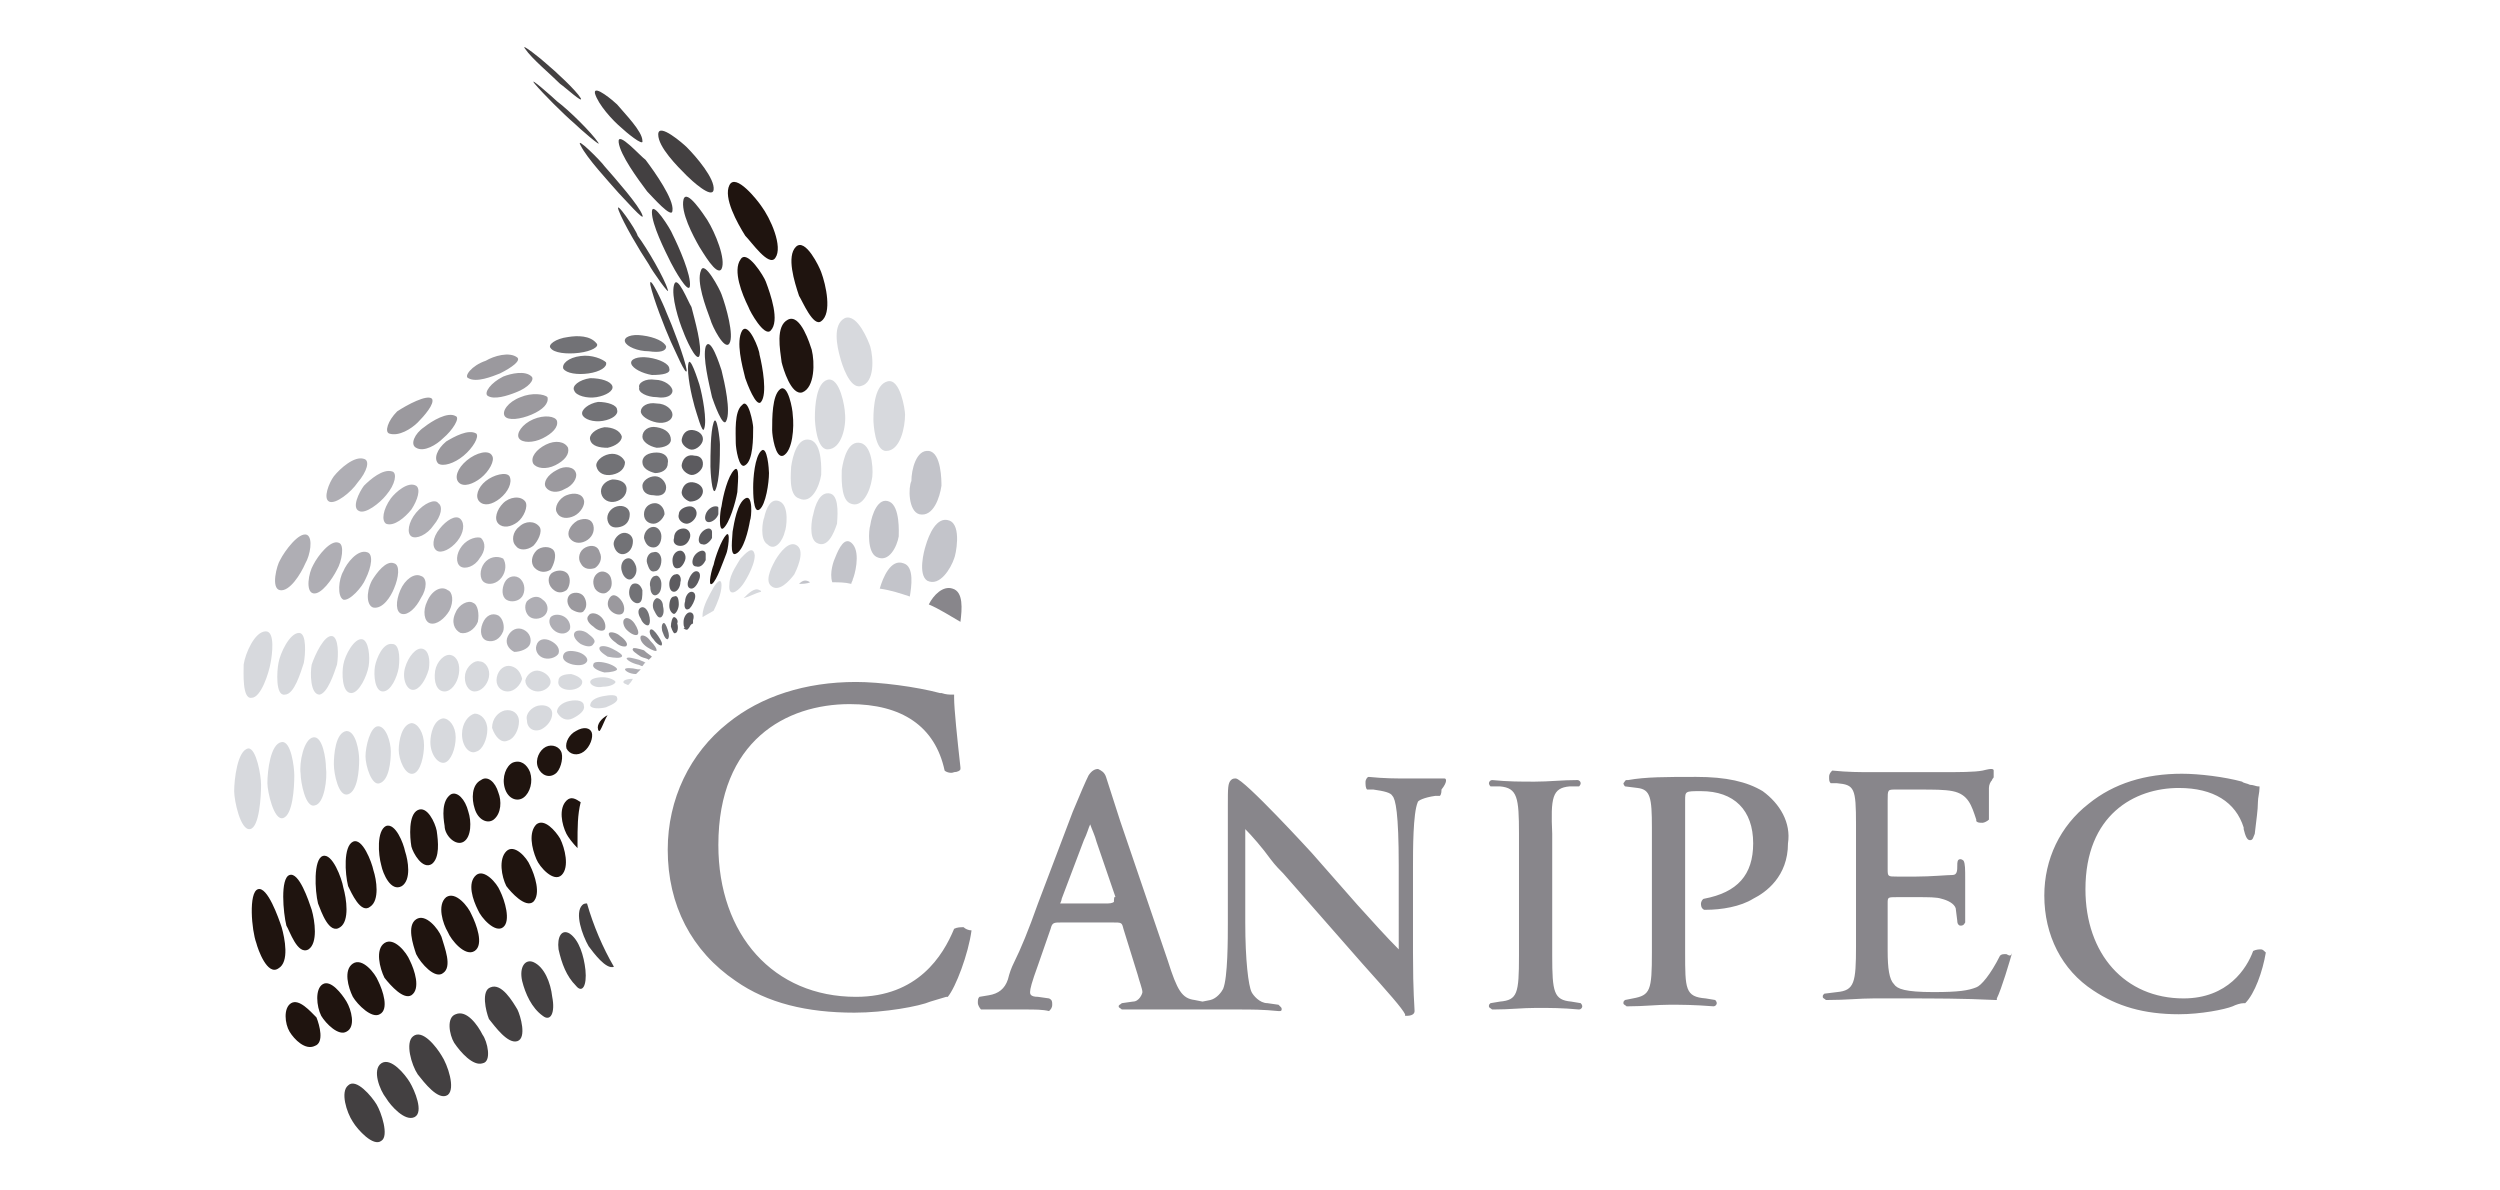 <svg id="Capa_1" xmlns="http://www.w3.org/2000/svg" viewBox="0 0 158 75.2"><style>.st0{fill:#88868b}.st1{fill:#434041}.st2{fill:#1f140f}.st3{fill:#d7d9dd}.st4{fill:#afaeb4}.st5{fill:#9b999e}.st6{fill:#727276}.st7{fill:#5c5b5f}.st8{fill:#c3c4ca}</style><path class="st0" d="M60.9 58.6c-.2 0-.4 0-.6.1-.7 1.7-2.3 4.3-6.2 4.3-5.2 0-8.7-3.9-8.7-9.6 0-6.6 4.3-8.9 8.3-8.9 3.3 0 5.4 1.4 6 4.2.1.1.4.2.6.1.2 0 .4-.1.4-.2v-.1c-.2-1.8-.4-3.7-.4-4.4v-.2h-.1c-.2 0-.4 0-.7-.1h-.1c-1.5-.4-3.8-.7-5.3-.7-3.2 0-6 .9-8.1 2.6-2.4 1.9-3.8 4.8-3.8 8 0 3.5 1.5 6.4 4.3 8.3 2 1.4 4.5 2 7.5 2 1.9 0 4.1-.4 4.8-.7.3-.1.7-.2 1-.3h.1c.5-.6 1.3-2.7 1.5-4.2-.2 0-.4-.1-.5-.2zm30.4-9.4H89c-.8 0-1.5 0-2.5-.1-.1 0-.2.2-.2.3 0 .2 0 .4.1.5h.4c.7.1 1.1.2 1.2.4.2.2.4 1.1.4 4.4V60c-.8-.8-1.6-1.7-2.6-2.8l-2.9-3.3s-4.3-4.7-4.8-4.7c-.1 0-.2 0-.3.1-.2.2-.2.5-.2 1.6v7.4c0 1 0 3.5-.3 4.2-.1.2-.4.6-.8.7l-.5.1-.5-.1c-.8-.1-1.1-.6-1.7-2.5l-3-8.8c-.3-.9-.6-1.9-.9-2.8-.1-.3-.3-.4-.5-.5-.2 0-.4.1-.6.4-.2.4-.5 1.1-1 2.3l-2.2 5.8c-.6 1.7-1.1 2.9-1.5 3.7-.2.4-.3.7-.4 1.1-.2.6-.6.9-1.2 1l-.6.1c-.1.1-.1.2-.1.4 0 .1.1.3.2.4h2.8c.6 0 1.1 0 1.5.1.1-.1.2-.2.2-.4s0-.3-.2-.4l-.7-.1c-.5 0-.5-.2-.5-.3 0-.2.1-.6.5-1.7l.8-2.3c.1-.4.2-.4.7-.4h3.2c.6 0 .6 0 .7.4l.9 2.9c.1.4.3.9.3 1.1 0 .1-.2.6-.6.6l-.7.1c-.1.1-.2.1-.2.2s.1.1.2.2h7.4c.8 0 1.5 0 2.5.1h.1s.1 0 .1-.1 0-.1-.1-.2l-.1-.1-.7-.1c-.5 0-.9-.5-1-.7-.2-.4-.4-2-.4-4.4v-5.9c.4.4 1.1 1.2 1.6 1.9.3.4.6.7.8.9l5 5.7c1.7 1.9 2.5 2.8 2.7 3.2v.1h.1c.3 0 .5-.1.5-.3 0-.3-.1-1.1-.1-3.7v-5.4c0-1.1 0-3.4.3-4.1 0-.1.4-.3 1.1-.4h.3c.1-.1.1-.3.1-.4.4-.5.3-.7.2-.7zM70.4 57s-.1.1-.4.1h-3s.1-.2.1-.3l1.4-3.7c.2-.4.3-.8.4-1 .1.3.3.7.4 1.1l1.2 3.5c-.1-.1-.1.2-.1.3zm28.8-7.3h.6s.1-.1.1-.2-.1-.2-.2-.2c-1 0-1.8.1-2.7.1-.9 0-1.7 0-2.7-.1-.1 0-.2.1-.2.2s.1.2.1.2h.6c1.1.1 1.2.7 1.2 3v7.7c0 2.4-.1 2.8-1.2 2.9l-.6.1c-.1.1-.1.1-.1.2s.1.1.2.2h.1c1 0 1.8-.1 2.7-.1.9 0 1.6 0 2.7.1.1 0 .2-.1.2-.2s-.1-.2-.1-.2l-.6-.1c-1.1-.1-1.2-.6-1.2-2.9v-7.7c-.1-2.3 0-2.9 1.1-3zm12.2.3c-1-.6-2.3-.9-4.2-.9-1.9 0-3.2 0-4.3.2h-.1c-.1 0-.1.1-.2.2 0 .1.1.2.1.2l.8.1c.8.1.9.6.9 2.5v7.9c0 2.4-.1 2.7-1.2 2.9l-.5.1c-.1.1-.1.1-.1.2s.1.1.2.2h.1c1 0 1.8-.1 2.6-.1s1.5 0 2.8.1c.1 0 .2-.1.2-.2s-.1-.2-.1-.2l-.6-.1c-1.3-.1-1.3-.6-1.3-2.9v-9.6c0-.6 0-.6 1-.6 2.1 0 3.3 1.2 3.3 3.3 0 2-1 3.1-3.1 3.5-.1 0-.2.2-.2.3 0 .1 0 .3.2.4h.1c1 0 2.2-.2 3-.7.8-.4 2.2-1.4 2.2-3.5.2-1.3-.5-2.5-1.6-3.3zm31.8 10.2c-.1-.1-.2-.2-.3-.2-.1 0-.3 0-.5.1-.4 1.1-1.6 3-4.4 3-3.7 0-6.2-2.8-6.2-6.9 0-4.7 3.1-6.4 5.9-6.4 2.2 0 3.6.9 4.1 2.5v.1c.1.4.2.7.4.7s.2-.2.3-.4c.1-.9.2-1.5.2-2 0-.3.1-.6.1-.9v-.1h-.1c-.1 0-.3-.1-.5-.1-.2-.1-.4-.1-.5-.2-1.1-.3-2.7-.5-3.8-.5-2.3 0-4.3.6-5.9 1.9-1.8 1.4-2.8 3.5-2.8 5.8 0 2.5 1.1 4.7 3.1 6 1.5 1 3.2 1.5 5.4 1.5 1.4 0 2.9-.3 3.4-.5.2-.1.5-.2.7-.2h.1c.6-.6 1.1-2 1.3-3.2zm-16.4.1c-.2 0-.3 0-.4.1-.6 1.2-1.2 1.9-1.5 2-.5.2-1.1.3-2.7.3-1.8 0-2.3-.2-2.5-.5-.3-.3-.4-1-.4-2.1v-3c0-.4 0-.4.6-.4h1.2c.8 0 1.3 0 1.6.1.4.1.8.3.9.6l.1.8c0 .2.1.3.2.3s.2 0 .3-.2v-2.7c0-.7 0-1-.1-1.2 0 0-.1-.1-.2-.1-.2 0-.2.2-.2.4 0 .3 0 .6-.3.6s-1.4.1-2.3.1h-1.2c-.6 0-.6 0-.6-.5v-4.3c0-.7 0-.7.5-.7h1.5c.9 0 1.6 0 2.1.1 1 .2 1.2.9 1.5 1.8v.1c.1.1.2.1.4.1.1 0 .3-.1.4-.2v-2c0-.2.1-.4.2-.5 0-.1.1-.1.1-.2v-.4c0-.1-.1-.1-.2-.1s-.5.1-.5.1c-.5.1-1.5.1-2.6.1h-4.4c-.8 0-1.5 0-2.5-.1-.1.1-.2.2-.2.4s0 .3.1.4h.4c1.1.1 1.2.3 1.2 2.6v7.7c0 2.3-.1 2.8-1.2 2.9l-.8.1c-.1.1-.1.1-.1.2s.1.1.2.2h.1c1.2 0 2-.1 2.9-.1h1.9c1.9 0 3.8 0 5.8.1h.1v-.1c.3-.6.8-2.3 1-3-.1.4-.2.3-.4.2z"/><path class="st1" d="M36 59c-.5-.3-.8.2-.7 1 .2.9.5 1.7 1.1 2.3.4.5.7 0 .6-1-.1-.9-.4-1.9-1-2.3zm-2.3 1.8c-.5-.2-.9.3-.7 1.2.2.8.6 1.7 1.3 2.2.5.4.8-.2.6-1.2-.1-.9-.5-1.9-1.2-2.2zm-3.2 6.4c.6-.1.3-1.4 0-1.8-.3-.6-1-1.6-1.7-1.3-.6.2-.4 1.3-.1 1.8.4.6 1.2 1.5 1.8 1.3zm2.2-1.4c.6-.2.2-1.6 0-2-.3-.5-1-1.7-1.7-1.4-.6.2-.3 1.5-.1 2 .4.5 1.2 1.6 1.8 1.4zm-6.5 4.8c.6-.3 0-1.7-.3-2.2-.3-.5-1.2-1.6-1.8-1.2-.6.4-.1 1.7.3 2.2.3.5 1.2 1.5 1.8 1.2zm-2.1 1.5c.5-.3 0-1.8-.3-2.3-.3-.5-1.3-1.7-1.8-1.2-.5.4-.1 1.7.3 2.3.3.5 1.3 1.6 1.8 1.2zm4.2-2.9c.5-.4 0-1.9-.4-2.5-.3-.5-1.2-1.7-1.8-1.2-.5.4-.1 1.8.3 2.4.4.5 1.3 1.7 1.9 1.3zm8.5-12c-.5.5 0 1.9.4 2.6.3.4 1.1 1.5 1.6 1.3-.7-1.2-1.3-2.6-1.7-4-.1 0-.2 0-.3.1z"/><path class="st2" d="M18.4 63.4c-.5.3-.4 1.3-.1 1.8.3.5 1 1.2 1.6.9.6-.2.3-1.3.1-1.8-.4-.4-1.1-1.2-1.6-.9zm3.5 1.8c.6-.3.3-1.4 0-1.9s-1-1.4-1.5-1.1c-.5.3-.4 1.4-.1 2 .3.5 1.1 1.3 1.6 1zm2.1-1.1c.6-.3.2-1.5-.1-2.1-.2-.5-1-1.5-1.6-1.1-.6.4-.3 1.5 0 2.1.3.5 1.2 1.4 1.7 1.1zm2-1.2c.6-.4.2-1.6-.1-2.2-.2-.5-1-1.5-1.6-1.1-.6.4-.3 1.6 0 2.2.4.5 1.2 1.4 1.7 1.1zm2-1.4c.6-.4.1-1.6-.1-2.3-.2-.5-1-1.5-1.6-1.1-.6.4-.2 1.6 0 2.2.3.6 1.2 1.6 1.7 1.2zm2-1.4c.6-.4.1-1.7-.2-2.3-.2-.5-1-1.5-1.6-1.1-.6.5-.2 1.7.1 2.2.2.5 1.1 1.6 1.7 1.2zm1.8-1.5c.5-.4.1-1.7-.2-2.3-.2-.5-1-1.4-1.5-1-.6.5-.2 1.6.1 2.2.2.5 1.1 1.5 1.6 1.1zm1.9-1.6c.5-.5.1-1.7-.2-2.3-.2-.5-1-1.4-1.5-.9-.5.5-.3 1.6 0 2.2.3.4 1.2 1.4 1.7 1zm.2-4.9c-.5.5-.3 1.5 0 2.2.2.5 1.1 1.5 1.6 1s.2-1.7-.1-2.3c-.3-.5-1-1.3-1.5-.9zm2.8-1.4c-.3-.2-.6-.4-.9-.1-.5.5-.3 1.5 0 2.1.1.2.4.6.7.9v-.3c0-1 0-1.8.2-2.6zm-20.4 5.5c-.6.2-.4 2.6-.1 3.4.1.4.7 2.1 1.4 1.6.7-.4.4-1.9.2-2.6-.2-.6-.9-2.6-1.5-2.4zm3.2 3.8c.6-.4.4-1.8.2-2.5-.2-.6-.8-2.4-1.4-2.2-.6.2-.4 2.4-.2 3.2.2.3.7 1.9 1.4 1.5zm2-1.4c.6-.4.4-1.8.2-2.5-.1-.6-.7-2.2-1.3-2-.6.2-.5 2.2-.3 3 .2.5.7 2 1.4 1.5zm1.9-1.3c.6-.4.4-1.7.2-2.3-.1-.5-.7-2.1-1.3-1.8-.6.3-.5 2-.3 2.8.2.4.8 1.8 1.4 1.3zm2-1.3c.6-.4.4-1.6.2-2.2-.1-.5-.6-1.8-1.2-1.6-.6.3-.5 1.8-.3 2.5.1.5.6 1.7 1.3 1.3zm1.9-1.4c.5-.4.4-1.4.3-2.1-.1-.5-.6-1.6-1.2-1.3-.6.3-.5 1.7-.4 2.3.1.4.7 1.5 1.3 1.1zm2-1.4c.5-.3.5-1.3.3-1.9-.2-.8-.7-1.3-1.1-1.1-.6.4-.5 1.4-.4 2 0 .6.7 1.3 1.2 1zm1.9-1.4c.5-.4.5-1.2.3-1.7-.2-.7-.7-1.1-1.1-.8-.6.3-.6 1.2-.4 1.8.2.7.8 1 1.2.7zm1.2-3.6c-.4.2-.7.9-.5 1.6.2.7.8.9 1.2.6.4-.3.6-1 .4-1.6-.2-.5-.6-.8-1.1-.6zm3.1-.6c-.1-.4-.6-.6-1-.4-.4.2-.7.8-.5 1.3.2.5.7.7 1.1.4.3-.2.5-.9.4-1.3zm1.4-.1c.4-.3.6-.9.5-1.2-.1-.3-.5-.4-1-.1-.4.2-.7.7-.6 1.1.2.4.7.5 1.1.2zm.9-1.4c0 .1.1.1.1.1.2-.3.3-.7.5-1-.4.2-.7.6-.6.9z"/><path class="st3" d="M16.5 49.6c0-.6-.3-2.3-.8-2.3-.7.1-.9 2-.9 2.7 0 .6.4 2.5 1 2.4.6-.1.7-2.1.7-2.8zm.4-.1c0 .5.4 2.4 1 2.2.6-.2.7-1.9.7-2.7 0-.5-.2-2.2-.8-2.1-.7.1-.9 1.8-.9 2.6zm3.7-1c0-.5-.2-2-.8-1.9-.6.1-.9 1.6-.8 2.3 0 .5.3 2.2.9 2 .6-.1.8-1.7.7-2.4zm1.4 1.7c.6-.2.7-1.5.7-2.2 0-.5-.2-1.8-.8-1.8-.7.1-.8 1.5-.8 2.1 0 .6.3 2.1.9 1.9zm2-.7c.6-.2.7-1.4.7-2 0-.6-.3-1.6-.8-1.6s-.8 1.3-.8 1.9c0 .6.4 1.9.9 1.7zm2.1-.6c.5-.1.7-1.2.7-1.8 0-.8-.4-1.4-.8-1.4-.6.1-.8 1.1-.8 1.7 0 .6.4 1.6.9 1.5zm2-.7c.4-.1.7-.9.7-1.6 0-.7-.4-1.2-.8-1.2-.6.1-.8 1-.8 1.5 0 .8.5 1.4.9 1.3zm2-.7c.4-.1.7-.8.7-1.4 0-.6-.4-1-.8-1-.4.1-.8.6-.8 1.3 0 .8.5 1.3.9 1.1zm2-.7c.4-.1.7-.7.7-1.2s-.4-.8-.9-.7c-.4.1-.8.5-.8 1.1.2.6.6 1 1 .8zm2.1-.7c.4-.2.7-.6.7-1s-.4-.6-.9-.5c-.4.1-.8.5-.7.9 0 .5.4.8.9.6zm2-.7c.4-.2.8-.5.7-.8 0-.3-.4-.4-.9-.3-.5.1-.8.4-.8.7.2.4.6.6 1 .4zm2.1-.7c.5-.2.8-.4.7-.6 0-.2-.4-.2-.9-.1s-.8.3-.8.6c.1.2.6.2 1 .1zm-22.4-.6c.6 0 1.1-1.6 1.2-2.2.1-.5.3-2-.3-2-.7 0-1.3 1.4-1.4 2.1 0 .5-.1 2.2.5 2.1zm2.1-.2c.6 0 1-1.4 1.2-2 .1-.5.2-1.9-.3-1.9-.6 0-1.2 1.3-1.3 1.9-.1.5-.2 2.1.4 2zm3.3-1.9c.1-.6.1-1.7-.3-1.8-.5-.1-1.1 1.2-1.3 1.8-.1.5-.1 1.9.5 1.9.5-.1.9-1.3 1.1-1.9zm1.6-1.6c-.5-.1-1.1 1-1.2 1.6-.1.5-.1 1.8.5 1.8.5 0 1-1.1 1.1-1.7.1-.6 0-1.6-.4-1.7zm1.9.3c-.6-.1-1 .9-1.1 1.4-.1.6 0 1.6.5 1.6s.9-.9 1-1.5c.1-.8 0-1.5-.4-1.5zm1.9.3c-.4-.1-.9.5-1.1 1.2s.1 1.4.5 1.4.8-.6 1-1.3c.1-.6 0-1.2-.4-1.3zm.8 1.4c-.1.7.1 1.3.6 1.3.4 0 .8-.5.9-1.1.1-.6-.1-1.1-.5-1.2-.4-.1-.9.4-1 1zm1.9.2c-.1.6.2 1.1.6 1.1.4 0 .8-.4.9-.9.1-.5-.2-1-.6-1-.3-.1-.8.3-.9.8zm2.9-.5c-.4-.1-.8.2-.9.7-.1.5.2.9.7.9.4 0 .8-.4.9-.8-.1-.4-.3-.7-.7-.8zm1.7 1.6c.4 0 .8-.3.8-.6s-.3-.6-.7-.7c-.4-.1-.8.2-.9.6 0 .4.4.7.8.7zm2-.1c.4 0 .8-.2.8-.5 0-.2-.3-.4-.7-.5-.4 0-.8.1-.8.4-.1.4.3.6.7.6zm1.3-.5c0 .2.4.4.8.3.5 0 .8-.2.8-.3 0-.1-.4-.3-.8-.3s-.8.1-.8.3zm2.1 0c0 .1.1.1.3.2.1-.1.2-.2.3-.4-.4 0-.6.1-.6.2z"/><path class="st4" d="M17.7 37.3c.6.1 1.3-1 1.6-1.7.3-.5.5-1.6.1-1.8-.5-.2-1.4 1-1.7 1.6-.2.3-.6 1.8 0 1.9zm2.1.2c.5.1 1.2-.9 1.5-1.5.3-.5.5-1.6.1-1.7-.5-.2-1.3.8-1.6 1.4-.3.5-.5 1.7 0 1.8zm3.4-2.6c-.6-.2-1.3.7-1.5 1.2-.3.5-.4 1.6 0 1.8.4.1 1.2-.8 1.4-1.3.4-.8.5-1.6.1-1.7zm.3 1.8c-.4.8-.3 1.6.1 1.7.6.1 1.1-.7 1.3-1.2.3-.7.4-1.5 0-1.6-.5-.2-1.1.6-1.4 1.1zm3.1-.3c-.4-.2-1 .2-1.3.9-.3.7-.3 1.4.1 1.5.4.1.9-.4 1.2-1 .4-.6.4-1.3 0-1.4zm.6 3c.4.1.9-.3 1.2-.8.3-.6.2-1.2-.1-1.3-.4-.3-1 0-1.3.7-.3.6-.2 1.3.2 1.4zm2.7-1.3c-.3-.2-.9.1-1.1.6-.3.6-.1 1.1.3 1.3.4.1.9-.2 1.1-.7.1-.5 0-1.1-.3-1.2zm1.6.8c-.4-.2-.8 0-1 .5-.2.5-.1 1 .3 1.1.4.1.8-.1 1-.6.1-.3 0-.8-.3-1zm2 1.8c.1-.3 0-.7-.4-.9-.4-.2-.8 0-1 .4s0 .8.4 1c.4 0 .9-.2 1-.5zm1.8.6c.1-.3-.1-.6-.5-.8-.4-.2-.8-.1-.9.3-.1.3.1.7.5.8.4.1.8-.1.9-.3zm1.8.5c.1-.2-.2-.5-.6-.6-.4-.1-.8-.1-.9.2-.1.3.2.5.6.6.5.1.8 0 .9-.2zm1.9.5c0-.1-.3-.3-.7-.4-.4-.1-.8-.1-.8.1-.1.2.3.4.7.5.4 0 .8-.1.8-.2zm1.3 0c-.4-.1-.8-.1-.8 0s.3.3.7.3l.3-.3h-.2zM20.8 31.7c.4.2 1.4-.6 1.8-1.2.6-.7.8-1.4.4-1.5-.6-.2-1.5.6-1.9 1.1-.3.4-.7 1.4-.3 1.6zm1.9.6c.4.2 1.3-.5 1.7-1 .6-.7.7-1.4.4-1.5-.6-.2-1.4.5-1.8.9-.3.4-.8 1.4-.3 1.6zm3.6-1.6c-.5-.3-1.3.4-1.6.8-.5.7-.6 1.4-.3 1.6.5.2 1.2-.4 1.6-.9.4-.6.6-1.3.3-1.5zm0 1.7c-.5.6-.6 1.3-.3 1.5.3.2 1-.1 1.4-.7.5-.6.6-1.2.3-1.4-.2-.3-.9 0-1.4.6zm1.5 1c-.5.6-.5 1.2-.2 1.4.3.2.9-.1 1.3-.6s.5-1.1.2-1.4-.9.1-1.3.6zm1.4 1.1c-.4.5-.4 1.1-.1 1.3.3.2.9 0 1.2-.5.4-.5.4-1 .1-1.3-.2-.1-.8 0-1.2.5zm1.4 1.1c-.3.4-.3 1 0 1.2.3.2.8.1 1.1-.3.3-.4.3-.9.1-1.2-.4-.2-.9-.1-1.2.3zm1.4 2.3c.3.2.8.1 1-.2.2-.3.2-.8-.1-1.1-.3-.3-.8-.2-1 .2-.2.4-.2.9.1 1.1zm2.5.9c.2-.3.1-.7-.2-.9-.3-.3-.7-.2-1 .1-.2.3-.1.8.2 1s.8.1 1-.2zm.6 1.1c.3.2.7.2.9-.1.1-.2 0-.6-.3-.8-.3-.2-.7-.2-.9 0-.2.3 0 .7.3.9zm2 .1c-.3-.2-.7-.2-.8 0-.1.2.1.5.4.7.4.2.7.2.8 0 .2-.2 0-.4-.4-.7zm2.2 1.5c.1-.1-.2-.3-.6-.5-.4-.2-.7-.2-.8-.1-.1.2.2.4.5.6.5.1.8.1.9 0zm1.1.2c-.4-.1-.7-.2-.8-.1 0 .1.3.3.7.4.1 0 .2.1.3.1.1-.1.1-.2.2-.2-.1-.1-.2-.1-.4-.2z"/><path class="st5" d="M24.6 27.4c.6.2 1.4-.3 1.8-.7.4-.4 1.1-1.2.9-1.5-.3-.3-1.6.4-2.2.8-.6.6-.8 1.3-.5 1.4zm1.7.9c.5.3 1.3-.2 1.7-.6.6-.5 1.1-1.3.8-1.4-.5-.3-1.5.3-2 .7-.6.4-.9 1.1-.5 1.3zm1.9-.4c-.6.5-.8 1.1-.5 1.4.3.2 1 0 1.6-.5.6-.5 1-1.2.8-1.4-.5-.3-1.4.2-1.9.5zm1.3 1.2c-.6.5-.8 1.1-.5 1.4.3.3.9.1 1.4-.3.5-.4.9-1.1.7-1.4-.2-.4-1-.2-1.6.3zm1.2 1.3c-.5.4-.7 1-.4 1.3.3.3.8.2 1.3-.2s.8-1 .6-1.4c-.2-.3-1-.1-1.5.3zm1.1 1.4c-.4.4-.6 1-.3 1.3.3.3.8.2 1.2-.1.4-.3.7-1 .5-1.3-.3-.4-1-.3-1.4.1zm1 1.5c-.4.3-.5.9-.2 1.2.2.3.7.3 1.1 0 .3-.3.6-.9.4-1.2-.3-.4-.9-.4-1.3 0zm2.2 1.5c-.2-.3-.8-.3-1.1 0-.3.3-.4.8-.1 1.1.3.3.7.3 1 .1.2-.3.4-.9.2-1.2zm.8 2.5c.2-.2.3-.7.1-1-.2-.3-.7-.3-1-.1-.3.2-.3.7 0 1 .3.3.6.3.9.1zm1.1 1.3c.2-.2.2-.6 0-.9-.2-.3-.7-.3-.9-.1-.2.2-.2.6.1.9.3.2.7.3.8.1zm1.3 1.2c.1-.1.1-.5-.2-.8-.3-.3-.7-.3-.8-.1-.2.2 0 .5.3.7.3.3.6.3.7.2zm1.4 1c.1-.1-.1-.4-.4-.6-.2-.2-.6-.3-.7-.2s.1.4.4.6c.3.3.7.3.7.2zm1.6.7c-.1-.1-.3-.2-.5-.4-.3-.1-.7-.2-.7-.1-.1.1.2.3.5.5.2.1.4.1.5.2l.2-.2zM29.6 23.9c.5.3 1.5-.1 2-.3.8-.4 1.3-.8 1.1-1-.5-.4-1.5-.1-2 .2-.9.3-1.4 1-1.1 1.1zm1.2 1.1c.4.3 1.3 0 1.8-.2.8-.3 1.2-.8 1-1-.4-.4-1.3-.2-1.8 0-.8.4-1.2 1-1 1.2zm2.1.1c-.8.3-1.2.9-1 1.2s1 .2 1.7-.1c.7-.3 1.1-.7 1-1.1-.2-.2-1-.3-1.7 0zm.8 1.4c-.7.3-1.1.9-.9 1.2.2.3.9.3 1.5 0s1-.7.9-1.1c-.1-.3-.8-.4-1.5-.1zm.8 1.6c-.6.3-1 .8-.8 1.2.2.3.8.4 1.4.1.6-.3.9-.7.8-1.1-.2-.4-.8-.5-1.4-.2zm.7 1.6c-.6.3-.9.8-.7 1.1.2.3.7.4 1.2.1.5-.2.8-.7.7-1-.1-.4-.7-.5-1.2-.2zm.6 1.6c-.5.2-.8.8-.6 1.1.2.4.7.4 1.1.2.4-.2.7-.7.6-1-.1-.4-.6-.5-1.1-.3zM36 34c.2.3.6.4 1 .2s.6-.6.5-1c-.1-.4-.5-.5-1-.3-.5.3-.7.8-.5 1.1zm1.6 1.9c.3-.2.5-.6.3-1-.1-.4-.5-.5-.9-.3s-.5.7-.3 1c.2.4.6.4.9.3zm1 .6c-.1-.3-.5-.5-.8-.3s-.4.6-.2 1c.2.3.6.4.8.2.3-.2.3-.6.2-.9zm.7 2.3c.2-.1.2-.5 0-.8-.2-.3-.5-.5-.7-.3s-.3.6 0 .9c.2.2.5.3.7.2zm1 1.3c.1-.1 0-.4-.2-.7-.2-.3-.5-.4-.6-.3-.2.1-.1.5.1.7.3.3.6.4.7.3zm.6.8c.3.2.6.3.6.2 0-.1-.1-.3-.4-.6-.2-.3-.5-.4-.6-.3-.1.2.1.5.4.7z"/><path class="st6" d="M35.9 21.3c-.8.1-1.3.5-1.1.7.2.3 1 .4 1.8.3.8-.1 1.3-.4 1.1-.6-.4-.5-1.2-.5-1.8-.4zm.8 1.2c-.8.1-1.2.5-1.1.8.2.3.9.4 1.6.3.7-.1 1.2-.4 1.1-.7-.2-.2-.9-.5-1.6-.4zm.6 1.4c-.7.1-1.2.5-1 .8.1.3.8.5 1.4.4.6-.1 1.1-.4 1-.7-.1-.3-.7-.5-1.4-.5zm.5 1.5c-.6.1-1.1.5-1 .8.1.3.7.5 1.3.4.6-.1 1-.4.9-.7 0-.3-.6-.5-1.2-.5zm.4 1.6c-.6.1-1 .5-.9.8.1.4.6.5 1.1.5.5-.1.9-.4.9-.7-.1-.4-.6-.6-1.1-.6zm.3 1.7c-.5.1-.9.5-.8.8.1.4.5.6 1 .5.5-.1.8-.4.8-.8-.1-.3-.5-.6-1-.5zm.2 1.6c-.5.1-.8.5-.7.9.1.4.5.6.9.5.4-.1.7-.4.7-.8s-.4-.6-.9-.6zm.5 3c.4-.1.6-.4.6-.8s-.4-.6-.8-.5c-.4.1-.7.5-.6.9.1.4.4.5.8.4zm.3 1.7c.3-.1.5-.4.5-.8s-.4-.6-.7-.5c-.3.1-.6.5-.5.8.1.4.4.6.7.5zm.4 1.6c.2-.1.4-.4.3-.8-.1-.3-.3-.6-.6-.5-.3.1-.4.5-.3.8.1.4.4.6.6.5zm.7.7c-.1-.3-.3-.5-.6-.4-.2.1-.3.5-.2.8.1.3.4.5.6.4.2-.1.2-.4.2-.8zm.4 2.2c.1-.1.1-.4 0-.7-.1-.3-.3-.5-.5-.4-.2.1-.2.4 0 .7.1.3.4.5.5.4zm.8 1.3c.1-.1 0-.3-.2-.6s-.4-.5-.5-.4c-.1.1 0 .4.2.6.2.3.4.4.5.4zm.3-18.9c-.1-.3-.7-.6-1.5-.7-.7-.1-1.2.1-1.1.4.1.3.8.6 1.5.6.7.1 1.1 0 1.1-.3zm.2 1.4c0-.3-.6-.6-1.3-.7-.7-.1-1.2.1-1.1.4.1.3.7.6 1.3.7.7 0 1.2-.1 1.1-.4zm-.8 1.8c.6.1 1-.1 1-.4 0-.3-.5-.7-1.1-.7-.6-.1-1.1.2-1 .5-.1.3.5.6 1.1.6zm0 .4c-.6-.1-1 .2-1 .5s.5.6 1 .7 1-.1 1-.5c0-.3-.4-.7-1-.7zm0 1.5c-.5-.1-.9.2-.9.6 0 .3.4.6.9.7.5 0 .9-.2.9-.5 0-.4-.3-.7-.9-.8zm0 1.6c-.5 0-.9.2-.9.6 0 .4.4.6.8.7.4 0 .8-.2.8-.6.1-.4-.2-.7-.7-.7zm.6 2.2c0-.3-.3-.7-.7-.7-.4 0-.8.3-.8.6 0 .4.3.6.7.6.5.1.8-.1.8-.5zm-.7 1c-.4 0-.7.3-.7.7 0 .4.3.6.6.6s.6-.3.7-.6c0-.4-.3-.7-.6-.7zm-.1 2.8c.3 0 .5-.3.5-.7 0-.3-.2-.6-.5-.6s-.6.3-.6.7c.1.4.3.6.6.6zm.1 1.5c.2 0 .4-.3.4-.7 0-.3-.2-.6-.5-.5-.3 0-.5.4-.4.7s.2.6.5.5zm.1 1.5c.2-.1.3-.3.3-.7 0-.3-.2-.6-.4-.5-.2 0-.4.4-.3.7 0 .4.2.6.4.5zm.3 1.4c.1-.1.2-.3.1-.7 0-.3-.2-.5-.4-.5-.2.1-.3.4-.2.7.2.4.3.6.5.5zm.4 1.4c.1-.1.1-.3 0-.6s-.2-.5-.3-.4c-.1.1-.1.4 0 .6.1.3.2.4.3.4z"/><path class="st7" d="M44.4 31.2c.1-.3-.1-.6-.5-.7-.4-.1-.7.1-.8.5-.1.3.2.6.5.7.4 0 .7-.2.8-.5zm-.5-2.4c-.4-.1-.7.1-.8.5-.1.3.2.6.5.7s.7-.2.8-.5c.1-.4-.1-.7-.5-.7zm0-1.6c-.4-.1-.7.1-.8.5-.1.3.2.6.5.7s.7-.2.8-.5c.1-.3-.1-.6-.5-.7zm.1 5.4c.1-.3-.1-.6-.4-.6-.3 0-.7.2-.7.5-.1.3.2.6.5.6.2 0 .5-.2.6-.5zm-1 1.9c.3 0 .5-.2.6-.5.1-.3-.1-.6-.4-.6-.3 0-.6.2-.6.6-.1.3.1.5.4.5zm.3.9c.1-.3-.1-.6-.3-.6-.3 0-.5.3-.5.6s.1.6.4.5c.1 0 .3-.2.4-.5zm-.6.9c-.2 0-.4.3-.4.6s.1.5.3.5c.2 0 .4-.3.4-.6.1-.3-.1-.6-.3-.5zm-.1 1.4c-.2 0-.3.3-.3.6s.2.5.3.5c.1 0 .3-.3.3-.6 0-.4-.1-.6-.3-.5zm0 1.3c-.1 0-.2.3-.2.6.1.3.2.5.3.4.1 0 .2-.3.1-.6.1-.2-.1-.4-.2-.4zm2-3.6c.1-.1.1-.1 0 0V35c0-.1-.1-.2-.2-.2-.2 0-.5.2-.6.5-.1.3 0 .5.2.5.3.1.5-.2.6-.4zM45 34c0-.1 0-.1 0 0v-.4c0-.1-.1-.2-.2-.2-.2 0-.5.2-.6.5-.1.3 0 .5.2.5.2.1.5-.2.6-.4zm.2-2c-.2 0-.5.2-.6.5-.1.3 0 .5.2.5s.5-.2.6-.5v-.4c0-.1-.1-.1-.2-.1zm-1 4.6c.1-.3 0-.5-.2-.5s-.4.3-.5.6c-.1.3 0 .5.2.5s.4-.3.5-.6zm-.7 1.9c.1 0 .3-.3.4-.6.1-.3 0-.5-.2-.5s-.4.3-.4.6c-.1.3 0 .6.2.5zm.3.7c.1-.3 0-.5-.2-.5s-.4.3-.4.6c0 .2 0 .3.1.4.2-.1.3-.2.5-.3v-.2zm.9-4.2z"/><path class="st2" d="M51.9 20.3c.7-.5.3-2.3 0-3.1-.1-.3-1-2.2-1.6-1.6-.6.6-.1 2.2.2 3.1.2.3.9 2 1.4 1.6zm-2.9-4c.5-.7-.3-2.5-.9-3.3-.2-.3-1.6-2.1-2-1.3-.4.8.5 2.4 1 3.2.4.4 1.5 2 1.9 1.4z"/><path class="st1" d="M43.4 11.1c.3.3 1.6 1.5 1.7.9.1-.7-1.1-2.1-1.7-2.7-.2-.2-1.8-1.6-1.8-.8s1.2 2 1.8 2.6zm-.2 1.5c-.2.8.6 2.3 1 3 .2.3 1.1 1.9 1.4 1.4.3-.6-.4-2.3-.9-3.1-.2-.3-1.3-2-1.5-1.3zm2.4 6c-.1-.3-1.1-2.2-1.3-1.5-.3.7.3 2.3.6 3.1.1.4.9 2 1.2 1.5.3-.5-.2-2.3-.5-3.1zm-3-.6c-.2.7.3 2.3.6 3 .1.3.8 1.9 1 1.5.2-.6-.3-2.3-.5-3.1-.2-.3-.9-2.1-1.1-1.4zm-1.4-4.6c0 .8.8 2.4 1.2 3.2.2.4 1.1 2 1.2 1.5.1-.7-.7-2.5-1.1-3.3-.1-.3-1.3-2.2-1.3-1.4zM39.1 9c.1.8 1.2 2.3 1.8 3.1.3.3 1.6 1.8 1.6 1.2.1-.7-1.1-2.4-1.7-3.2-.3-.2-1.8-1.9-1.7-1.1zm.2-.9c.2.2 1.4 1.2 1.3.8 0-.6-1.1-1.7-1.6-2.3-.2-.2-1.5-1.3-1.4-.7.2.7 1.1 1.7 1.7 2.2zm-3.9-2.8c.3.2 1.5 1.3 1.3.9-.3-.5-1.6-1.7-2.2-2.2-.2-.2-1.7-1.4-1.3-.9.4.6 1.6 1.6 2.2 2.2zm-1.6 0c.5.6 1.8 1.9 2.5 2.5.3.3 1.8 1.6 1.5 1.2-.4-.6-1.8-2-2.6-2.6-.2-.2-1.9-1.7-1.4-1.1zm4.4 5.2c-.2-.3-1.9-2-1.5-1.3.4.8 1.7 2.2 2.4 3 .3.3 1.7 1.9 1.5 1.4-.2-.6-1.7-2.3-2.4-3.1zm.9 2.8c.3.8 1.3 2.5 1.9 3.4.2.4 1.4 2.1 1.2 1.6-.2-.7-1.3-2.6-1.9-3.4-.1-.4-1.5-2.4-1.2-1.6z"/><path class="st2" d="M48.7 20.9c.6-.6 0-2.3-.3-3.1-.1-.3-1.2-2.1-1.6-1.4-.5.7.1 2.2.5 3 .1.3 1 1.9 1.4 1.5z"/><path class="st3" d="M54.4 24.4c.9-.2.8-1.8.6-2.5-.1-.3-.8-2.1-1.6-1.8-.8.4-.5 1.8-.3 2.5.1.4.6 2 1.3 1.8z"/><path class="st1" d="M45.9 26.6c.3-.6-.1-2.4-.3-3.2-.1-.3-.7-2.2-1-1.5-.2.7.2 2.3.4 3.2.1.3.7 2 .9 1.5zm-.4 1.5c0-.3-.2-2-.4-1.4-.2.6-.2 2-.2 2.8 0 .3.1 1.8.3 1.5.3-.6.3-2.2.3-2.9zm-1-1c.2-.5-.1-2.1-.3-2.8-.1-.3-.6-1.9-.7-1.3-.1.6.2 2 .4 2.7.1.3.5 1.8.6 1.4zm-1.1-3.7c-.1-.7-.9-2.8-1.3-3.7-.1-.3-1.1-2.5-1-1.7.2.9.9 2.7 1.3 3.6.2.4 1 2.3 1 1.8z"/><path class="st2" d="M46.9 20.9c-.4.7 0 2.2.2 3 .1.3.7 1.9 1 1.5.4-.5.1-2.2-.1-3 0-.3-.7-2.1-1.1-1.5zm-.4 7.1c0 .3.2 1.7.6 1.4.5-.3.5-1.7.5-2.4 0-.2-.3-1.9-.7-1.4-.5.4-.4 1.7-.4 2.4zm-.1 1.7c-.4.4-.7 1.6-.8 2.3-.1.3-.2 1.6.1 1.4.4-.3.8-1.7.9-2.3 0-.3.2-1.8-.2-1.4zM45 36.9c.3-.2.7-1.4.9-1.9.1-.2.3-1.5 0-1.2-.3.3-.7 1.4-.8 1.9-.1.2-.4 1.4-.1 1.2zm5.7-12.1c.8-.3.8-1.9.6-2.7-.1-.3-.7-2.3-1.5-1.9-.8.4-.5 1.9-.4 2.7.1.4.6 2.1 1.3 1.9zm-1.9 2.4c0 .3.2 1.8.7 1.6.6-.3.7-1.8.6-2.6 0-.3-.3-2-.8-1.6-.5.4-.5 1.8-.5 2.6zm-.8 5c.4-.3.6-1.7.6-2.3 0-.2-.1-1.8-.5-1.4-.4.4-.5 1.7-.5 2.3 0 .3 0 1.7.4 1.4zm-.9-.7c-.5.3-.7 1.5-.8 2.1 0 .3-.2 1.6.2 1.4.5-.2.8-1.5.9-2.1.1-.2.2-1.7-.3-1.4z"/><path class="st3" d="M56 28.5c.9 0 1.2-1.5 1.2-2.3 0-.3-.3-2.3-1.1-2.1-.8.2-.9 1.6-.9 2.4 0 .3.1 2 .8 2z"/><path class="st8" d="M58.1 32.5c.9.2 1.3-1.1 1.4-1.8 0-.3 0-2.1-.8-2.2-.8-.1-1.1 1.2-1.1 1.9-.2.4-.2 1.9.5 2.1zm.4 2c-.1.3-.5 1.8.1 2.2.8.4 1.5-.8 1.7-1.4.1-.2.5-2.1-.3-2.4-.8-.3-1.3.9-1.5 1.6zm-1.4 1.1c-.8-.3-1.3.9-1.5 1.6.7.1 1.3.3 1.9.5.1-.6.3-1.9-.4-2.1zm-.9-3.9c-.7-.3-1.1.8-1.2 1.5-.1.3-.2 1.7.4 2 .8.4 1.3-.7 1.4-1.3 0-.2.1-1.9-.6-2.2z"/><path class="st0" d="M60.2 37.2c-.6-.2-1.2.4-1.5 1 .7.3 1.3.7 2 1.1.1-.8.2-1.9-.5-2.1z"/><path class="st8" d="M53.9 36.6c.1-.2.5-1.6 0-2.2-.5-.6-.9.3-1.1.8-.1.2-.4 1-.2 1.6.4 0 .8 0 1.2.1 0-.1.1-.2.1-.3zm-3.4.3c.2 0 .5 0 .7-.1-.3-.2-.5-.1-.7.1z"/><path class="st3" d="M51.5 26.4c0 .3.1 2 .8 2 .9 0 1.2-1.5 1.1-2.3 0-.3-.3-2.3-1.1-2.1-.7.2-.8 1.6-.8 2.4zm2.9 1.6c-.8-.2-1.1 1-1.2 1.7 0 .3-.1 1.8.5 2.1.8.4 1.3-.8 1.4-1.5.1-.3.1-2.1-.7-2.3zm-2.8 6.3c.7.4 1.1-.6 1.3-1.2 0-.2.2-1.7-.4-1.9-.7-.2-1 .8-1.1 1.3-.1.3-.3 1.5.2 1.8zm-1.4 2c.1-.2.7-1.4.2-1.8-.5-.4-1.1.4-1.4.9-.1.2-.7 1.2-.3 1.6.5.5 1.2-.3 1.5-.7zm-2.2 1c-.3-.2-.7.2-1 .5.4-.1.7-.3 1.1-.4 0-.1-.1-.1-.1-.1zm3.9-7.3c0-.2.1-2-.7-2.2-.8-.2-1.1 1-1.2 1.7 0 .3-.2 1.8.5 2 .8.4 1.3-.8 1.4-1.5zm-2.3 3.6c.1-.2.3-1.6-.3-1.9-.6-.3-.9.5-1 1-.1.2-.3 1.4.2 1.7.5.5 1-.3 1.1-.8zM46.9 37c.1-.1.8-1.2.8-1.9-.1-.7-.6-.1-.9.2-.1.2-.7 1-.7 1.6-.1.9.5.5.8.1zm-1.3 0c0-.6-.4-.1-.6.3-.1.2-.6 1-.6 1.6v.1c.2-.1.5-.3.7-.4.2-.4.5-1.1.5-1.6z"/><path class="st7" d="M43.4 39.8c.1 0 .2-.2.3-.4-.2.1-.3.2-.5.3.1.1.2.1.2.1z"/></svg>